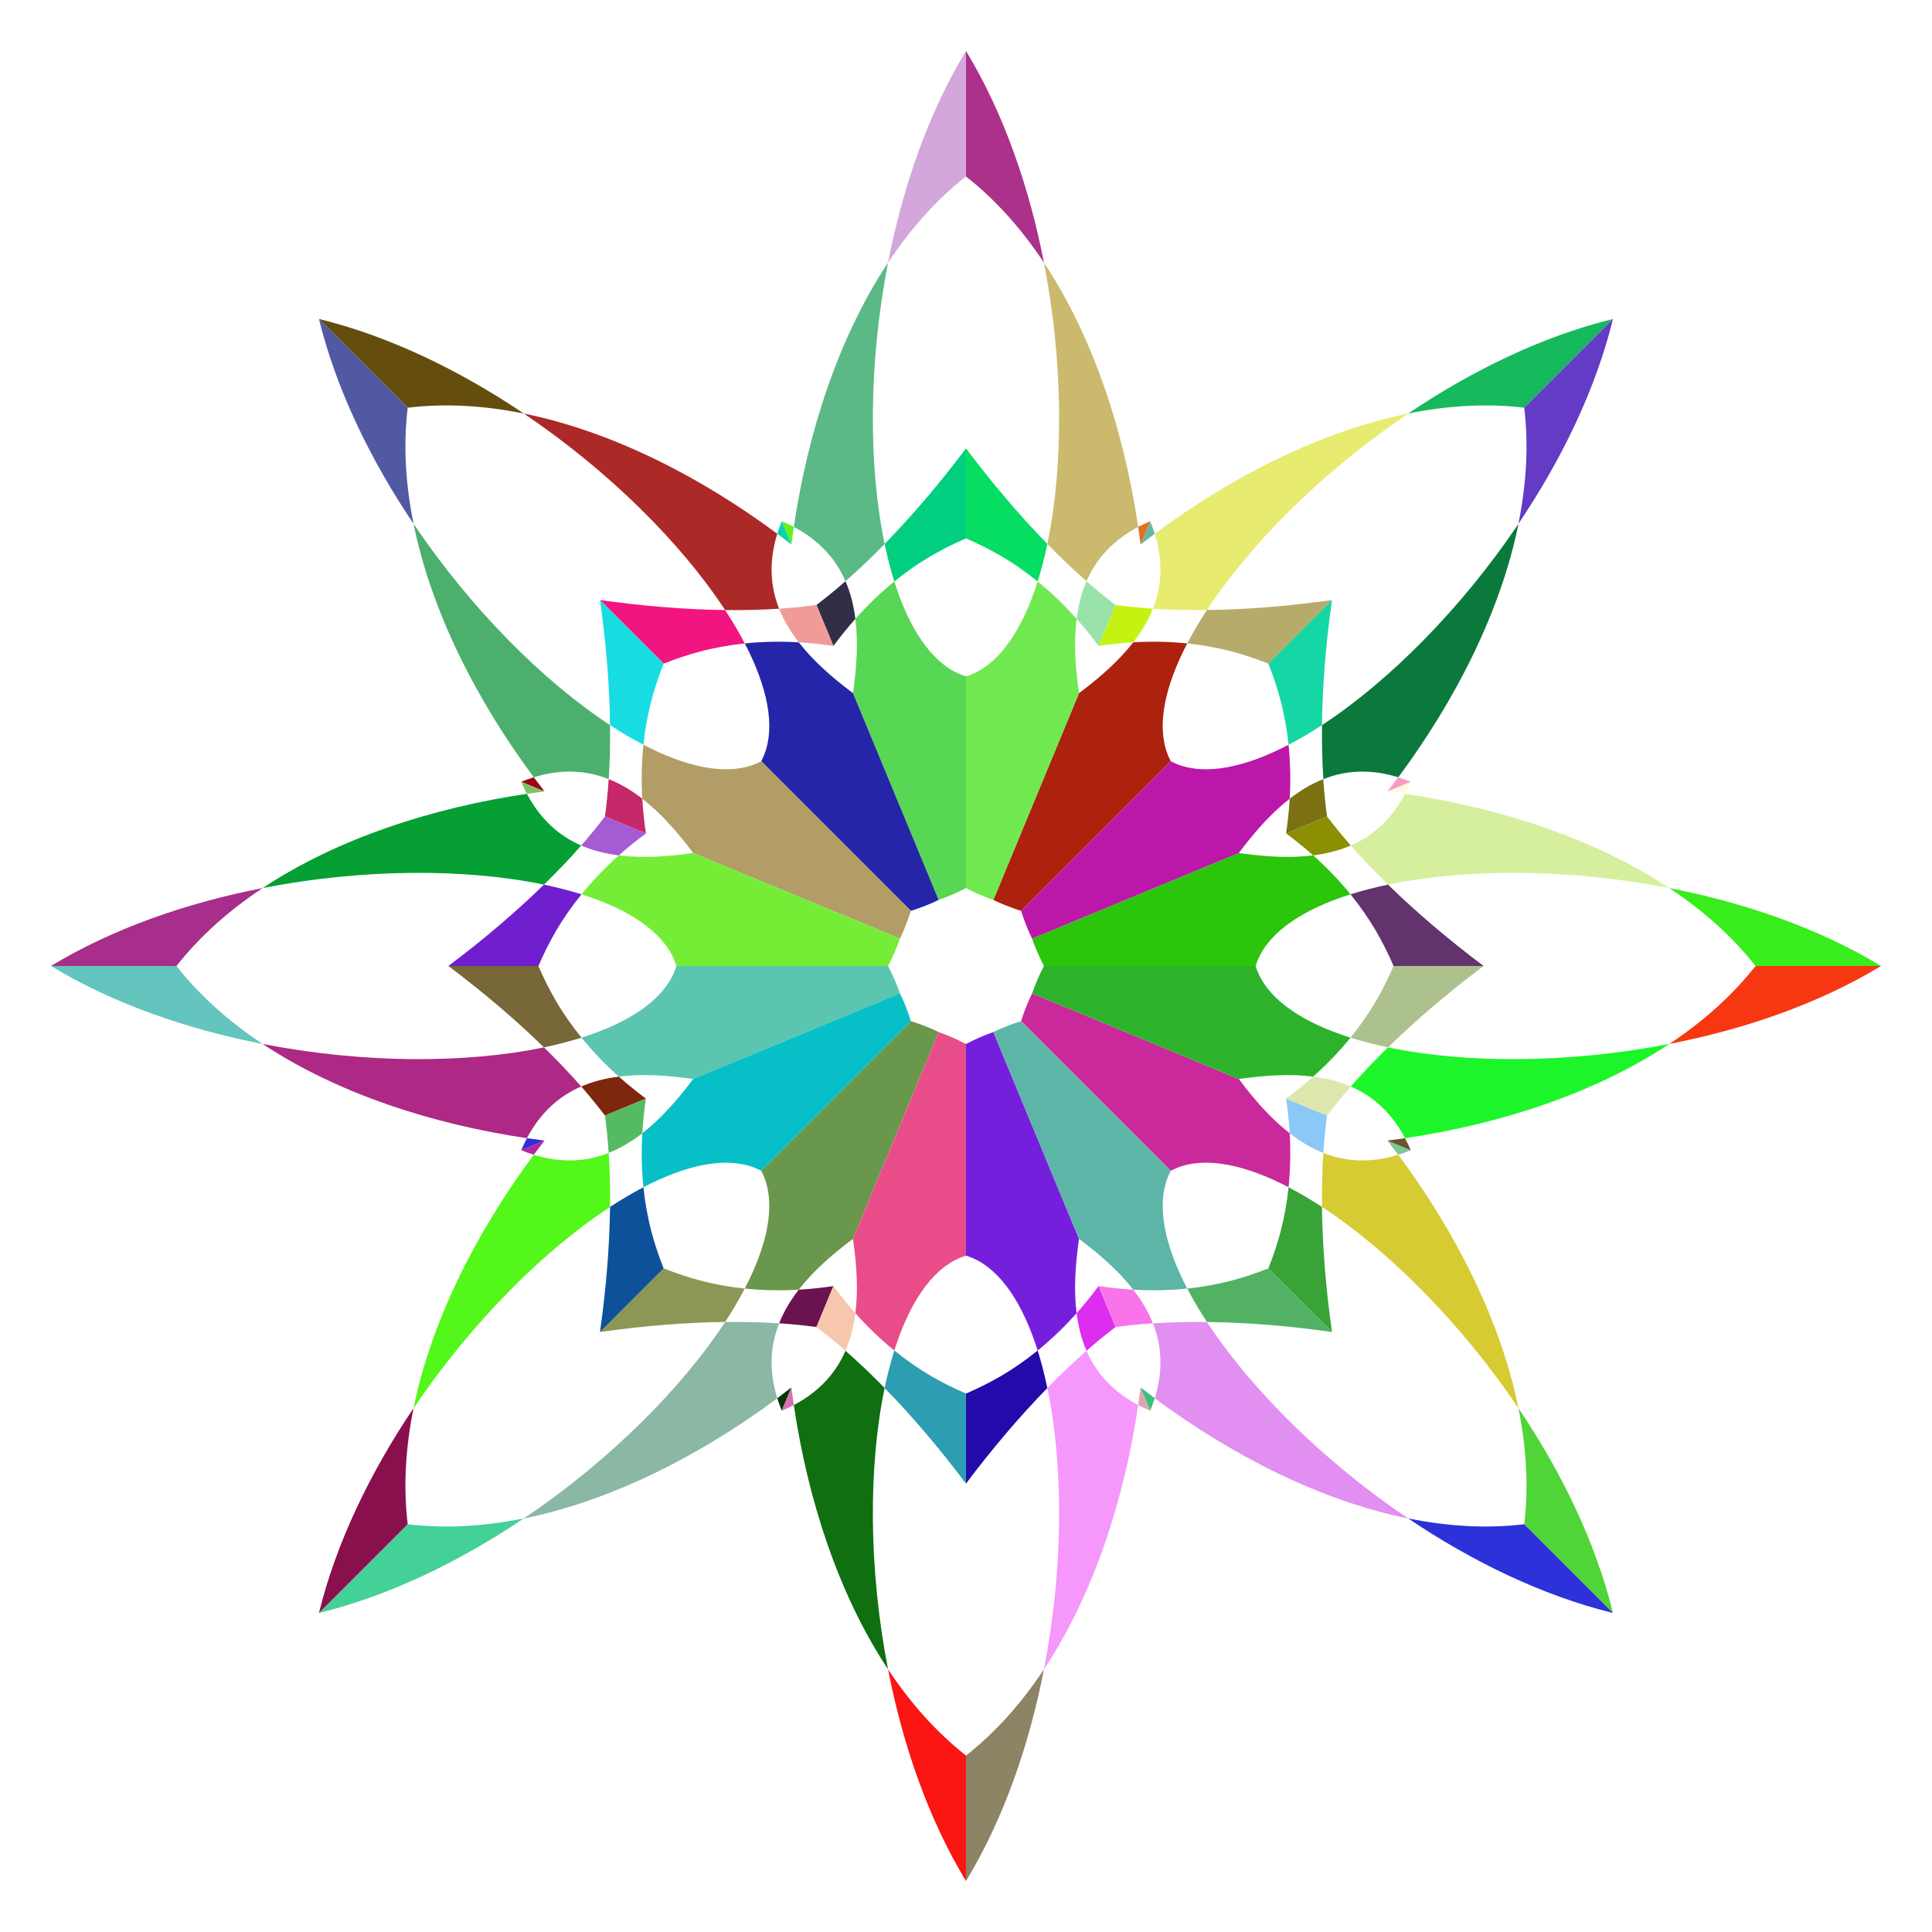 <?xml version="1.0" encoding="UTF-8"?>
<!DOCTYPE svg  PUBLIC '-//W3C//DTD SVG 1.1//EN'  'http://www.w3.org/Graphics/SVG/1.1/DTD/svg11.dtd'>
<svg enable-background="new 0 0 1689.096 1689.096" version="1.1" viewBox="0 0 1689.1 1689.1" xml:space="preserve" xmlns="http://www.w3.org/2000/svg">

	
		
			
				<path d="m781.89 508.38c-3.23-10.246-6.059-21.216-8.477-32.801-11.45 11.727-22.894 22.625-34.229 32.56 4.425 10.201 7.19 21.236 8.657 32.907 10.595-11.889 21.938-22.833 34.049-32.666z" fill="none"/>
				<path d="m773.42 475.58c-14.254-68.305-14.159-157.93 2.977-245.94-43.489 65.572-70.219 148.8-82.38 231.02 12.234 6.466 22.886 14.704 31.386 24.925 5.759 6.926 10.287 14.48 13.788 22.552 11.335-9.934 22.779-20.832 34.229-32.559z" fill="#5BB985"/>
				<path d="m838.04 588.92c-24.412-10.926-43.394-40.08-56.15-80.542-12.111 9.833-23.454 20.777-34.048 32.665 2.45 19.494 1.292 40.754-1.81 62.855-0.096 0.688-0.209 1.383-0.31 2.072l74.9 180.82c7.738-2.662 15.729-6.146 23.923-10.39v-185.04c-2.217-0.686-4.388-1.495-6.505-2.442z" fill="#57D753"/>
				<path d="m713.8 528.89 14.834 35.813c6.11-8.233 12.507-16.142 19.211-23.664-1.467-11.671-4.233-22.706-8.657-32.907-8.541 7.486-17.018 14.419-25.388 20.758z" fill="#312D47"/>
				<path d="m691.92 476.07c0.648-5.132 1.331-10.27 2.092-15.415-3.386-1.79-6.908-3.426-10.526-4.947l8.434 20.362z" fill="#61F11F"/>
				<path d="m814.82 485.58c9.221-5.347 19.2-10.322 29.726-14.863v-78.701c-23.085 30.703-47.118 58.96-71.132 83.556 2.418 11.585 5.247 22.556 8.477 32.801 10.408-8.45 21.374-16.092 32.929-22.793z" fill="#01CF7F"/>
				<path d="m844.55 154.28v-109.73c-32.996 54.385-55.342 119.28-68.155 185.09 19.34-29.162 41.995-54.827 68.155-75.359z" fill="#D3A7DB"/>
			
		
		
			
				<path d="m651.14 562.54c-4.961-9.529-10.717-19.287-17.2-29.188 16.388 0.196 32.187-0.19 47.227-1.18 4.084 10.342 9.932 20.1 17.147 29.39-15.898-0.914-31.657-0.633-47.174 0.978z" fill="none"/>
				<path d="m633.94 533.35c-38.22-58.378-101.66-121.69-176.01-171.8 77.118 15.616 154.87 55.567 221.61 105.11-4.079 13.223-5.786 26.58-4.569 39.818 0.825 8.97 2.965 17.513 6.197 25.696-15.039 0.991-30.837 1.377-47.226 1.181z" fill="#AB2927"/>
				<path d="m668.39 659.19c9.536-24.988 2.343-59.025-17.248-96.655 15.517-1.611 31.276-1.892 47.174-0.978 12.052 15.517 27.904 29.731 45.725 43.166 0.555 0.418 1.126 0.83 1.684 1.246l74.9 180.82c-7.354 3.59-15.468 6.776-24.263 9.569l-130.84-130.84c1.083-2.054 2.046-4.161 2.873-6.328z" fill="#2525A9"/>
				<path d="m713.8 528.89 14.834 35.813c-10.143-1.501-20.258-2.57-30.317-3.149-7.215-9.29-13.063-19.049-17.147-29.39 11.333-0.746 22.229-1.838 32.63-3.274z" fill="#F19B99"/>
				<path d="m691.92 476.07c-4.087-3.171-8.203-6.321-12.379-9.421 1.129-3.66 2.462-7.307 3.945-10.941l8.434 20.362z" fill="#0FD1AD"/>
				<path d="m611.74 569.7c-10.301 2.739-20.875 6.278-31.529 10.51l-55.65-55.65c38.034 5.387 75.008 8.374 109.38 8.785 6.482 9.901 12.239 19.659 17.2 29.188-13.335 1.384-26.493 3.735-39.402 7.167z" fill="#F3157F"/>
				<path d="m356.45 356.45-77.588-77.588c61.788 15.125 123.47 45.209 179.07 82.682-34.296-6.945-68.464-9.073-101.48-5.094z" fill="#654D0D"/>
			
		
	
	
		
			
				<path d="m1038 562.54c4.961-9.529 10.718-19.287 17.2-29.188-16.388 0.196-32.187-0.19-47.227-1.18-4.084 10.342-9.932 20.1-17.147 29.39 15.898-0.914 31.657-0.633 47.174 0.978z" fill="none"/>
				<path d="m1055.2 533.35c38.22-58.378 101.66-121.69 176.01-171.8-77.118 15.616-154.87 55.567-221.61 105.11 4.079 13.223 5.786 26.58 4.569 39.818-0.825 8.97-2.965 17.513-6.197 25.696 15.04 0.991 30.838 1.377 47.226 1.181z" fill="#E7EB6F"/>
				<path d="m1020.7 659.19c-9.536-24.988-2.343-59.025 17.248-96.655-15.517-1.611-31.276-1.892-47.174-0.978-12.052 15.517-27.904 29.731-45.725 43.166-0.555 0.418-1.126 0.83-1.684 1.246l-74.9 180.82c7.354 3.59 15.468 6.776 24.263 9.569l130.84-130.84c-1.082-2.054-2.045-4.161-2.872-6.328z" fill="#AD210F"/>
				<path d="m975.3 528.89-14.834 35.813c10.143-1.501 20.258-2.57 30.317-3.149 7.215-9.29 13.063-19.049 17.147-29.39-11.333-0.746-22.229-1.838-32.63-3.274z" fill="#C5F311"/>
				<path d="m997.18 476.07c4.087-3.171 8.203-6.321 12.379-9.421-1.129-3.66-2.462-7.307-3.945-10.941l-8.434 20.362z" fill="#65B9A3"/>
				<path d="m1077.4 569.7c10.301 2.739 20.875 6.278 31.529 10.51l55.65-55.65c-38.034 5.387-75.008 8.374-109.38 8.785-6.482 9.901-12.239 19.659-17.2 29.188 13.335 1.384 26.493 3.735 39.402 7.167z" fill="#B7AB6B"/>
				<path d="m1332.6 356.45 77.588-77.588c-61.788 15.125-123.47 45.209-179.07 82.682 34.297-6.945 68.464-9.073 101.48-5.094z" fill="#17B95D"/>
			
		
		
			
				<path d="m907.2 508.38c3.23-10.246 6.059-21.216 8.477-32.801 11.45 11.727 22.894 22.625 34.229 32.56-4.425 10.201-7.19 21.236-8.657 32.907-10.595-11.889-21.937-22.833-34.049-32.666z" fill="none"/>
				<path d="m915.68 475.58c14.254-68.305 14.159-157.93-2.977-245.94 43.489 65.572 70.219 148.8 82.38 231.02-12.234 6.466-22.886 14.704-31.386 24.925-5.759 6.926-10.287 14.48-13.788 22.552-11.335-9.934-22.779-20.832-34.229-32.559z" fill="#CBB96D"/>
				<path d="m851.05 588.92c24.412-10.926 43.394-40.08 56.15-80.542 12.111 9.833 23.454 20.777 34.048 32.665-2.45 19.494-1.292 40.754 1.81 62.855 0.096 0.688 0.209 1.383 0.31 2.072l-74.9 180.82c-7.738-2.662-15.729-6.146-23.923-10.39v-185.04c2.218-0.686 4.389-1.495 6.505-2.442z" fill="#6FE94F"/>
				<path d="m975.3 528.89-14.834 35.813c-6.11-8.233-12.507-16.142-19.211-23.664 1.467-11.671 4.233-22.706 8.657-32.907 8.541 7.486 17.017 14.419 25.388 20.758z" fill="#99E3AB"/>
				<path d="m997.18 476.07c-0.648-5.132-1.331-10.27-2.092-15.415 3.386-1.79 6.908-3.426 10.526-4.947l-8.434 20.362z" fill="#E1711F"/>
				<path d="m874.27 485.58c-9.221-5.347-19.2-10.322-29.726-14.863v-78.701c23.085 30.703 47.118 58.96 71.132 83.556-2.418 11.585-5.247 22.556-8.477 32.801-10.407-8.45-21.374-16.092-32.929-22.793z" fill="#05DD63"/>
				<path d="m844.55 154.28v-109.73c32.996 54.385 55.342 119.28 68.155 185.09-19.34-29.162-41.995-54.827-68.155-75.359z" fill="#AB318B"/>
			
		
	
	
		
			
				<path d="m1180.7 781.89c10.246-3.23 21.216-6.059 32.801-8.477-11.727-11.45-22.625-22.894-32.56-34.229-10.201 4.425-21.236 7.19-32.907 8.657 11.888 10.595 22.832 21.938 32.666 34.049z" fill="none"/>
				<path d="m1213.5 773.42c68.305-14.254 157.93-14.159 245.94 2.977-65.572-43.489-148.8-70.219-231.02-82.38-6.466 12.234-14.703 22.886-24.925 31.386-6.926 5.759-14.48 10.287-22.552 13.788 9.934 11.335 20.832 22.779 32.559 34.229z" fill="#D5EF9F"/>
				<path d="m1100.2 838.04c10.926-24.412 40.08-43.394 80.542-56.15-9.833-12.111-20.777-23.454-32.665-34.048-19.494 2.45-40.754 1.292-62.855-1.81-0.688-0.096-1.382-0.209-2.072-0.31l-180.82 74.9c2.662 7.738 6.146 15.729 10.391 23.923h185.04c0.686-2.217 1.495-4.388 2.442-6.505z" fill="#2BC50B"/>
				<path d="m1160.2 713.8-35.813 14.834c8.233 6.11 16.142 12.507 23.664 19.211 11.671-1.467 22.706-4.233 32.907-8.657-7.487-8.541-14.42-17.018-20.758-25.388z" fill="#8B8F01"/>
				<path d="m1213 691.92c5.132 0.648 10.27 1.331 15.415 2.092 1.79-3.386 3.426-6.908 4.947-10.526l-20.362 8.434z" fill="#FDFBE1"/>
				<path d="m1203.5 814.82c5.347 9.221 10.322 19.2 14.863 29.726h78.701c-30.703-23.085-58.96-47.118-83.556-71.132-11.585 2.418-22.556 5.247-32.801 8.477 8.45 10.408 16.092 21.374 22.793 32.929z" fill="#63336D"/>
				<path d="m1534.8 844.55h109.73c-54.385-32.996-119.28-55.342-185.08-68.155 29.161 19.34 54.827 41.995 75.359 68.155z" fill="#37ED1B"/>
			
		
		
			
				<path d="m1126.6 651.14c9.529-4.961 19.287-10.717 29.188-17.2-0.196 16.388 0.19 32.187 1.18 47.227-10.342 4.084-20.1 9.932-29.39 17.147 0.915-15.898 0.633-31.657-0.978-47.174z" fill="none"/>
				<path d="m1155.8 633.94c58.378-38.22 121.69-101.66 171.8-176.01-15.616 77.118-55.567 154.87-105.11 221.61-13.223-4.079-26.58-5.786-39.818-4.569-8.97 0.825-17.513 2.965-25.696 6.197-0.991-15.039-1.378-30.837-1.181-47.226z" fill="#0B793B"/>
				<path d="m1029.9 668.39c24.988 9.536 59.025 2.343 96.655-17.248 1.611 15.517 1.893 31.276 0.978 47.174-15.517 12.052-29.731 27.904-43.166 45.725-0.418 0.555-0.829 1.126-1.246 1.684l-180.82 74.9c-3.59-7.354-6.776-15.468-9.569-24.263l130.84-130.84c2.055 1.082 4.162 2.045 6.328 2.872z" fill="#BB17A9"/>
				<path d="m1160.2 713.8-35.813 14.834c1.501-10.143 2.57-20.258 3.149-30.317 9.29-7.215 19.049-13.063 29.39-17.147 0.746 11.333 1.838 22.229 3.274 32.63z" fill="#7B7113"/>
				<path d="m1213 691.92c3.171-4.087 6.321-8.203 9.421-12.379 3.66 1.129 7.307 2.462 10.941 3.945l-20.362 8.434z" fill="#F99BC9"/>
				<path d="m1119.4 611.74c-2.739-10.301-6.278-20.875-10.51-31.529l55.65-55.65c-5.387 38.034-8.374 75.008-8.785 109.38-9.901 6.482-19.66 12.239-29.188 17.2-1.384-13.335-3.734-26.493-7.167-39.402z" fill="#15D7A5"/>
				<path d="m1332.6 356.45 77.588-77.588c-15.125 61.788-45.209 123.47-82.682 179.07 6.945-34.296 9.074-68.464 5.094-101.48z" fill="#633BC5"/>
			
		
	
	
		
			
				<path d="m1126.6 1038c9.529 4.961 19.287 10.718 29.188 17.2-0.196-16.388 0.19-32.187 1.18-47.227-10.342-4.084-20.1-9.932-29.39-17.147 0.915 15.898 0.633 31.657-0.978 47.174z" fill="none"/>
				<path d="m1155.8 1055.2c58.378 38.22 121.69 101.66 171.8 176.01-15.616-77.118-55.567-154.87-105.11-221.61-13.223 4.079-26.58 5.786-39.818 4.569-8.97-0.825-17.513-2.965-25.696-6.197-0.991 15.04-1.378 30.838-1.181 47.226z" fill="#D7CB33"/>
				<path d="m1029.9 1020.7c24.988-9.536 59.025-2.343 96.655 17.248 1.611-15.517 1.893-31.276 0.978-47.174-15.517-12.052-29.731-27.904-43.166-45.725-0.418-0.555-0.829-1.126-1.246-1.684l-180.82-74.9c-3.59 7.354-6.776 15.468-9.569 24.263l130.84 130.84c2.055-1.082 4.162-2.045 6.328-2.872z" fill="#C9299B"/>
				<path d="m1160.2 975.3-35.813-14.834c1.501 10.143 2.57 20.258 3.149 30.317 9.29 7.215 19.049 13.063 29.39 17.147 0.746-11.333 1.838-22.229 3.274-32.63z" fill="#8BC7F7"/>
				<path d="m1213 997.18c3.171 4.087 6.321 8.203 9.421 12.379 3.66-1.129 7.307-2.462 10.941-3.945l-20.362-8.434z" fill="#7DC795"/>
				<path d="m1119.4 1077.4c-2.739 10.301-6.278 20.875-10.51 31.529l55.65 55.65c-5.387-38.034-8.374-75.008-8.785-109.38-9.901-6.482-19.66-12.239-29.188-17.2-1.384 13.335-3.734 26.493-7.167 39.402z" fill="#39A337"/>
				<path d="m1332.6 1332.6 77.588 77.588c-15.125-61.788-45.209-123.47-82.682-179.07 6.945 34.297 9.074 68.464 5.094 101.48z" fill="#4FD537"/>
			
		
		
			
				<path d="m1180.7 907.2c10.246 3.23 21.216 6.059 32.801 8.477-11.727 11.45-22.625 22.894-32.56 34.229-10.201-4.425-21.236-7.19-32.907-8.657 11.888-10.595 22.832-21.937 32.666-34.049z" fill="none"/>
				<path d="m1213.5 915.68c68.305 14.254 157.93 14.159 245.94-2.977-65.572 43.489-148.8 70.219-231.02 82.38-6.466-12.234-14.703-22.886-24.925-31.386-6.926-5.759-14.48-10.287-22.552-13.788 9.934-11.335 20.832-22.779 32.559-34.229z" fill="#1DF52B"/>
				<path d="m1100.2 851.05c10.926 24.412 40.08 43.394 80.542 56.15-9.833 12.111-20.777 23.454-32.665 34.048-19.494-2.45-40.754-1.292-62.855 1.81-0.688 0.096-1.382 0.209-2.072 0.31l-180.82-74.9c2.662-7.738 6.146-15.729 10.391-23.923h185.04c0.686 2.218 1.495 4.389 2.442 6.505z" fill="#2DB32B"/>
				<path d="m1160.2 975.3-35.813-14.834c8.233-6.11 16.142-12.507 23.664-19.211 11.671 1.467 22.706 4.233 32.907 8.657-7.487 8.541-14.42 17.017-20.758 25.388z" fill="#DDE7AD"/>
				<path d="m1213 997.18c5.132-0.648 10.27-1.331 15.415-2.092 1.79 3.386 3.426 6.908 4.947 10.526l-20.362-8.434z" fill="#69552B"/>
				<path d="m1203.5 874.27c5.347-9.221 10.322-19.2 14.863-29.726h78.701c-30.703 23.085-58.96 47.118-83.556 71.132-11.585-2.418-22.556-5.247-32.801-8.477 8.45-10.407 16.092-21.374 22.793-32.929z" fill="#ADC18F"/>
				<path d="m1534.8 844.55h109.73c-54.385 32.996-119.28 55.342-185.08 68.155 29.161-19.34 54.827-41.995 75.359-68.155z" fill="#F73711"/>
			
		
	
	
		
			
				<path d="m907.2 1180.7c3.23 10.246 6.059 21.216 8.477 32.801 11.45-11.727 22.894-22.625 34.229-32.56-4.425-10.201-7.19-21.236-8.657-32.907-10.595 11.888-21.937 22.832-34.049 32.666z" fill="none"/>
				<path d="m915.68 1213.5c14.254 68.305 14.159 157.93-2.977 245.94 43.489-65.572 70.219-148.8 82.38-231.02-12.234-6.466-22.886-14.703-31.386-24.925-5.759-6.926-10.287-14.48-13.788-22.552-11.335 9.934-22.779 20.832-34.229 32.559z" fill="#F597FB"/>
				<path d="m851.05 1100.2c24.412 10.926 43.394 40.08 56.15 80.542 12.111-9.833 23.454-20.777 34.048-32.665-2.45-19.494-1.292-40.754 1.81-62.855 0.096-0.688 0.209-1.382 0.31-2.072l-74.9-180.82c-7.738 2.662-15.729 6.146-23.923 10.391v185.04c2.218 0.686 4.389 1.495 6.505 2.442z" fill="#751FDD"/>
				<path d="m975.3 1160.2-14.834-35.813c-6.11 8.233-12.507 16.142-19.211 23.664 1.467 11.671 4.233 22.706 8.657 32.907 8.541-7.487 17.017-14.42 25.388-20.758z" fill="#DD2DEF"/>
				<path d="m997.18 1213c-0.648 5.132-1.331 10.27-2.092 15.415 3.386 1.79 6.908 3.426 10.526 4.947l-8.434-20.362z" fill="#DDA5B3"/>
				<path d="m874.27 1203.5c-9.221 5.347-19.2 10.322-29.726 14.863v78.701c23.085-30.703 47.118-58.96 71.132-83.556-2.418-11.585-5.247-22.556-8.477-32.801-10.407 8.45-21.374 16.092-32.929 22.793z" fill="#230BAB"/>
				<path d="m844.55 1534.8v109.73c32.996-54.385 55.342-119.28 68.155-185.08-19.34 29.161-41.995 54.827-68.155 75.359z" fill="#8D8365"/>
			
		
		
			
				<path d="m1038 1126.6c4.961 9.529 10.718 19.287 17.2 29.188-16.388-0.196-32.187 0.19-47.227 1.18-4.084-10.342-9.932-20.1-17.147-29.39 15.898 0.915 31.657 0.633 47.174-0.978z" fill="none"/>
				<path d="m1055.2 1155.8c38.22 58.378 101.66 121.69 176.01 171.8-77.118-15.616-154.87-55.567-221.61-105.11 4.079-13.223 5.786-26.58 4.569-39.818-0.825-8.97-2.965-17.513-6.197-25.696 15.04-0.991 30.838-1.378 47.226-1.181z" fill="#E18FF1"/>
				<path d="m1020.7 1029.9c-9.536 24.988-2.343 59.025 17.248 96.655-15.517 1.611-31.276 1.893-47.174 0.978-12.052-15.517-27.904-29.731-45.725-43.166-0.555-0.418-1.126-0.829-1.684-1.246l-74.9-180.82c7.354-3.59 15.468-6.776 24.263-9.569l130.84 130.84c-1.082 2.055-2.045 4.162-2.872 6.328z" fill="#5DB5A7"/>
				<path d="m975.3 1160.2-14.834-35.813c10.143 1.501 20.258 2.57 30.317 3.149 7.215 9.29 13.063 19.049 17.147 29.39-11.333 0.746-22.229 1.838-32.63 3.274z" fill="#F973E9"/>
				<path d="m997.18 1213c4.087 3.171 8.203 6.321 12.379 9.421-1.129 3.66-2.462 7.307-3.945 10.941l-8.434-20.362z" fill="#3BC177"/>
				<path d="m1077.4 1119.4c10.301-2.739 20.875-6.278 31.529-10.51l55.65 55.65c-38.034-5.387-75.008-8.374-109.38-8.785-6.482-9.901-12.239-19.66-17.2-29.188 13.335-1.384 26.493-3.734 39.402-7.167z" fill="#53B163"/>
				<path d="m1332.6 1332.6 77.588 77.588c-61.788-15.125-123.47-45.209-179.07-82.682 34.297 6.945 68.464 9.074 101.48 5.094z" fill="#2D31D9"/>
			
		
	
	
		
			
				<path d="m651.14 1126.6c-4.961 9.529-10.717 19.287-17.2 29.188 16.388-0.196 32.187 0.19 47.227 1.18 4.084-10.342 9.932-20.1 17.147-29.39-15.898 0.915-31.657 0.633-47.174-0.978z" fill="none"/>
				<path d="m633.94 1155.8c-38.22 58.378-101.66 121.69-176.01 171.8 77.118-15.616 154.87-55.567 221.61-105.11-4.079-13.223-5.786-26.58-4.569-39.818 0.825-8.97 2.965-17.513 6.197-25.696-15.039-0.991-30.837-1.378-47.226-1.181z" fill="#8BB7A5"/>
				<path d="m668.39 1029.9c9.536 24.988 2.343 59.025-17.248 96.655 15.517 1.611 31.276 1.893 47.174 0.978 12.052-15.517 27.904-29.731 45.725-43.166 0.555-0.418 1.126-0.829 1.684-1.246l74.9-180.82c-7.354-3.59-15.468-6.776-24.263-9.569l-130.84 130.84c1.082 2.055 2.045 4.162 2.872 6.328z" fill="#69974B"/>
				<path d="m713.8 1160.2 14.834-35.813c-10.143 1.501-20.258 2.57-30.317 3.149-7.215 9.29-13.063 19.049-17.147 29.39 11.333 0.746 22.229 1.838 32.63 3.274z" fill="#6B1351"/>
				<path d="m691.92 1213c-4.087 3.171-8.203 6.321-12.379 9.421 1.129 3.66 2.462 7.307 3.945 10.941l8.434-20.362z" fill="#07350B"/>
				<path d="m611.74 1119.4c-10.301-2.739-20.875-6.278-31.529-10.51l-55.65 55.65c38.034-5.387 75.008-8.374 109.38-8.785 6.482-9.901 12.239-19.66 17.2-29.188-13.335-1.384-26.493-3.734-39.402-7.167z" fill="#8D9755"/>
				<path d="m356.45 1332.6-77.588 77.588c61.788-15.125 123.47-45.209 179.07-82.682-34.296 6.945-68.464 9.074-101.48 5.094z" fill="#43D197"/>
			
		
		
			
				<path d="m781.89 1180.7c-3.23 10.246-6.059 21.216-8.477 32.801-11.45-11.727-22.894-22.625-34.229-32.56 4.425-10.201 7.19-21.236 8.657-32.907 10.595 11.888 21.938 22.832 34.049 32.666z" fill="none"/>
				<path d="m773.42 1213.5c-14.254 68.305-14.159 157.93 2.977 245.94-43.489-65.572-70.219-148.8-82.38-231.02 12.234-6.466 22.886-14.703 31.386-24.925 5.759-6.926 10.287-14.48 13.788-22.552 11.335 9.934 22.779 20.832 34.229 32.559z" fill="#0F6F11"/>
				<path d="m838.04 1100.2c-24.412 10.926-43.394 40.08-56.15 80.542-12.111-9.833-23.454-20.777-34.048-32.665 2.45-19.494 1.292-40.754-1.81-62.855-0.096-0.688-0.209-1.382-0.31-2.072l74.9-180.82c7.738 2.662 15.729 6.146 23.923 10.391v185.04c-2.217 0.686-4.388 1.495-6.505 2.442z" fill="#E94D89"/>
				<path d="m713.8 1160.2 14.834-35.813c6.11 8.233 12.507 16.142 19.211 23.664-1.467 11.671-4.233 22.706-8.657 32.907-8.541-7.487-17.018-14.42-25.388-20.758z" fill="#F7C7AD"/>
				<path d="m691.92 1213c0.648 5.132 1.331 10.27 2.092 15.415-3.386 1.79-6.908 3.426-10.526 4.947l8.434-20.362z" fill="#D771B1"/>
				<path d="m814.82 1203.5c9.221 5.347 19.2 10.322 29.726 14.863v78.701c-23.085-30.703-47.118-58.96-71.132-83.556 2.418-11.585 5.247-22.556 8.477-32.801 10.408 8.45 21.374 16.092 32.929 22.793z" fill="#2D9DB1"/>
				<path d="m844.55 1534.8v109.73c-32.996-54.385-55.342-119.28-68.155-185.08 19.34 29.161 41.995 54.827 68.155 75.359z" fill="#FB1513"/>
			
		
	
	
		
			
				<path d="m508.38 907.2c-10.246 3.23-21.216 6.059-32.801 8.477 11.727 11.45 22.625 22.894 32.56 34.229 10.201-4.425 21.236-7.19 32.907-8.657-11.889-10.595-22.833-21.937-32.666-34.049z" fill="none"/>
				<path d="m475.58 915.68c-68.305 14.254-157.93 14.159-245.94-2.977 65.572 43.489 148.8 70.219 231.02 82.38 6.466-12.234 14.704-22.886 24.925-31.386 6.926-5.759 14.48-10.287 22.552-13.788-9.934-11.335-20.832-22.779-32.559-34.229z" fill="#AD2985"/>
				<path d="m588.92 851.05c-10.926 24.412-40.08 43.394-80.542 56.15 9.833 12.111 20.777 23.454 32.665 34.048 19.494-2.45 40.754-1.292 62.855 1.81 0.688 0.096 1.383 0.209 2.072 0.31l180.82-74.9c-2.662-7.738-6.146-15.729-10.39-23.923h-185.04c-0.686 2.218-1.495 4.389-2.442 6.505z" fill="#5BC5AF"/>
				<path d="m528.89 975.3 35.813-14.834c-8.233-6.11-16.142-12.507-23.664-19.211-11.671 1.467-22.706 4.233-32.907 8.657 7.486 8.541 14.419 17.017 20.758 25.388z" fill="#7D270D"/>
				<path d="m476.07 997.18c-5.132-0.648-10.27-1.331-15.415-2.092-1.79 3.386-3.426 6.908-4.947 10.526l20.362-8.434z" fill="#312FD9"/>
				<path d="m485.58 874.27c-5.347-9.221-10.322-19.2-14.863-29.726h-78.701c30.703 23.085 58.96 47.118 83.556 71.132 11.585-2.418 22.556-5.247 32.801-8.477-8.45-10.407-16.092-21.374-22.793-32.929z" fill="#776739"/>
				<path d="m154.28 844.55h-109.73c54.385 32.996 119.28 55.342 185.09 68.155-29.162-19.34-54.827-41.995-75.359-68.155z" fill="#63C5BD"/>
			
		
		
			
				<path d="m562.54 1038c-9.529 4.961-19.287 10.718-29.188 17.2 0.196-16.388-0.19-32.187-1.18-47.227 10.342-4.084 20.1-9.932 29.39-17.147-0.914 15.898-0.633 31.657 0.978 47.174z" fill="none"/>
				<path d="m533.35 1055.2c-58.378 38.22-121.69 101.66-171.8 176.01 15.616-77.118 55.567-154.87 105.11-221.61 13.223 4.079 26.58 5.786 39.818 4.569 8.97-0.825 17.513-2.965 25.696-6.197 0.991 15.04 1.377 30.838 1.181 47.226z" fill="#53F719"/>
				<path d="m659.19 1020.7c-24.988-9.536-59.025-2.343-96.655 17.248-1.611-15.517-1.892-31.276-0.978-47.174 15.517-12.052 29.731-27.904 43.166-45.725 0.418-0.555 0.83-1.126 1.246-1.684l180.82-74.9c3.59 7.354 6.776 15.468 9.569 24.263l-130.84 130.84c-2.054-1.082-4.161-2.045-6.328-2.872z" fill="#07BFC7"/>
				<path d="m528.89 975.3 35.813-14.834c-1.501 10.143-2.57 20.258-3.149 30.317-9.29 7.215-19.049 13.063-29.39 17.147-0.746-11.333-1.838-22.229-3.274-32.63z" fill="#55BB61"/>
				<path d="m476.07 997.18c-3.171 4.087-6.321 8.203-9.421 12.379-3.66-1.129-7.307-2.462-10.941-3.945l20.362-8.434z" fill="#B327A3"/>
				<path d="m569.7 1077.4c2.739 10.301 6.278 20.875 10.51 31.529l-55.65 55.65c5.387-38.034 8.374-75.008 8.785-109.38 9.901-6.482 19.659-12.239 29.188-17.2 1.384 13.335 3.735 26.493 7.167 39.402z" fill="#0D519B"/>
				<path d="m356.45 1332.6-77.588 77.588c15.125-61.788 45.209-123.47 82.682-179.07-6.945 34.297-9.073 68.464-5.094 101.48z" fill="#890F4D"/>
			
		
	
	
		
			
				<path d="m562.54 651.14c-9.529-4.961-19.287-10.717-29.188-17.2 0.196 16.388-0.19 32.187-1.18 47.227 10.342 4.084 20.1 9.932 29.39 17.147-0.914-15.898-0.633-31.657 0.978-47.174z" fill="none"/>
				<path d="m533.35 633.94c-58.378-38.22-121.69-101.66-171.8-176.01 15.616 77.118 55.567 154.87 105.11 221.61 13.223-4.079 26.58-5.786 39.818-4.569 8.97 0.825 17.513 2.965 25.696 6.197 0.991-15.039 1.377-30.837 1.181-47.226z" fill="#4DAF6D"/>
				<path d="m659.19 668.39c-24.988 9.536-59.025 2.343-96.655-17.248-1.611 15.517-1.892 31.276-0.978 47.174 15.517 12.052 29.731 27.904 43.166 45.725 0.418 0.555 0.83 1.126 1.246 1.684l180.82 74.9c3.59-7.354 6.776-15.468 9.569-24.263l-130.84-130.84c-2.054 1.083-4.161 2.046-6.328 2.873z" fill="#B19D65"/>
				<path d="m528.89 713.8 35.813 14.834c-1.501-10.143-2.57-20.258-3.149-30.317-9.29-7.215-19.049-13.063-29.39-17.147-0.746 11.333-1.838 22.229-3.274 32.63z" fill="#C52969"/>
				<path d="m476.07 691.92c-3.171-4.087-6.321-8.203-9.421-12.379-3.66 1.129-7.307 2.462-10.941 3.945l20.362 8.434z" fill="#9B0515"/>
				<path d="m569.7 611.74c2.739-10.301 6.278-20.875 10.51-31.529l-55.65-55.65c5.387 38.034 8.374 75.008 8.785 109.38 9.901 6.482 19.659 12.239 29.188 17.2 1.384-13.335 3.735-26.493 7.167-39.402z" fill="#17DDE3"/>
				<path d="m356.45 356.45-77.588-77.588c15.125 61.788 45.209 123.47 82.682 179.07-6.945-34.296-9.073-68.464-5.094-101.48z" fill="#5159A3"/>
			
		
		
			
				<path d="m508.38 781.89c-10.246-3.23-21.216-6.059-32.801-8.477 11.727-11.45 22.625-22.894 32.56-34.229 10.201 4.425 21.236 7.19 32.907 8.657-11.889 10.595-22.833 21.938-32.666 34.049z" fill="none"/>
				<path d="m475.58 773.42c-68.305-14.254-157.93-14.159-245.94 2.977 65.572-43.489 148.8-70.219 231.02-82.38 6.466 12.234 14.704 22.886 24.925 31.386 6.926 5.759 14.48 10.287 22.552 13.788-9.934 11.335-20.832 22.779-32.559 34.229z" fill="#059F33"/>
				<path d="m588.92 838.04c-10.926-24.412-40.08-43.394-80.542-56.15 9.833-12.111 20.777-23.454 32.665-34.048 19.494 2.45 40.754 1.292 62.855-1.81 0.688-0.096 1.383-0.209 2.072-0.31l180.82 74.9c-2.662 7.738-6.146 15.729-10.39 23.923h-185.04c-0.686-2.217-1.495-4.388-2.442-6.505z" fill="#75ED37"/>
				<path d="m528.89 713.8 35.813 14.834c-8.233 6.11-16.142 12.507-23.664 19.211-11.671-1.467-22.706-4.233-32.907-8.657 7.486-8.541 14.419-17.018 20.758-25.388z" fill="#A55BD3"/>
				<path d="m476.07 691.92c-5.132 0.648-10.27 1.331-15.415 2.092-1.79-3.386-3.426-6.908-4.947-10.526l20.362 8.434z" fill="#7FC163"/>
				<path d="m485.58 814.82c-5.347 9.221-10.322 19.2-14.863 29.726h-78.701c30.703-23.085 58.96-47.118 83.556-71.132 11.585 2.418 22.556 5.247 32.801 8.477-8.45 10.408-16.092 21.374-22.793 32.929z" fill="#6F1FCD"/>
				<path d="m154.28 844.55h-109.73c54.385-32.996 119.28-55.342 185.09-68.155-29.162 19.34-54.827 41.995-75.359 68.155z" fill="#A72F8B"/>
			
		
	

</svg>
